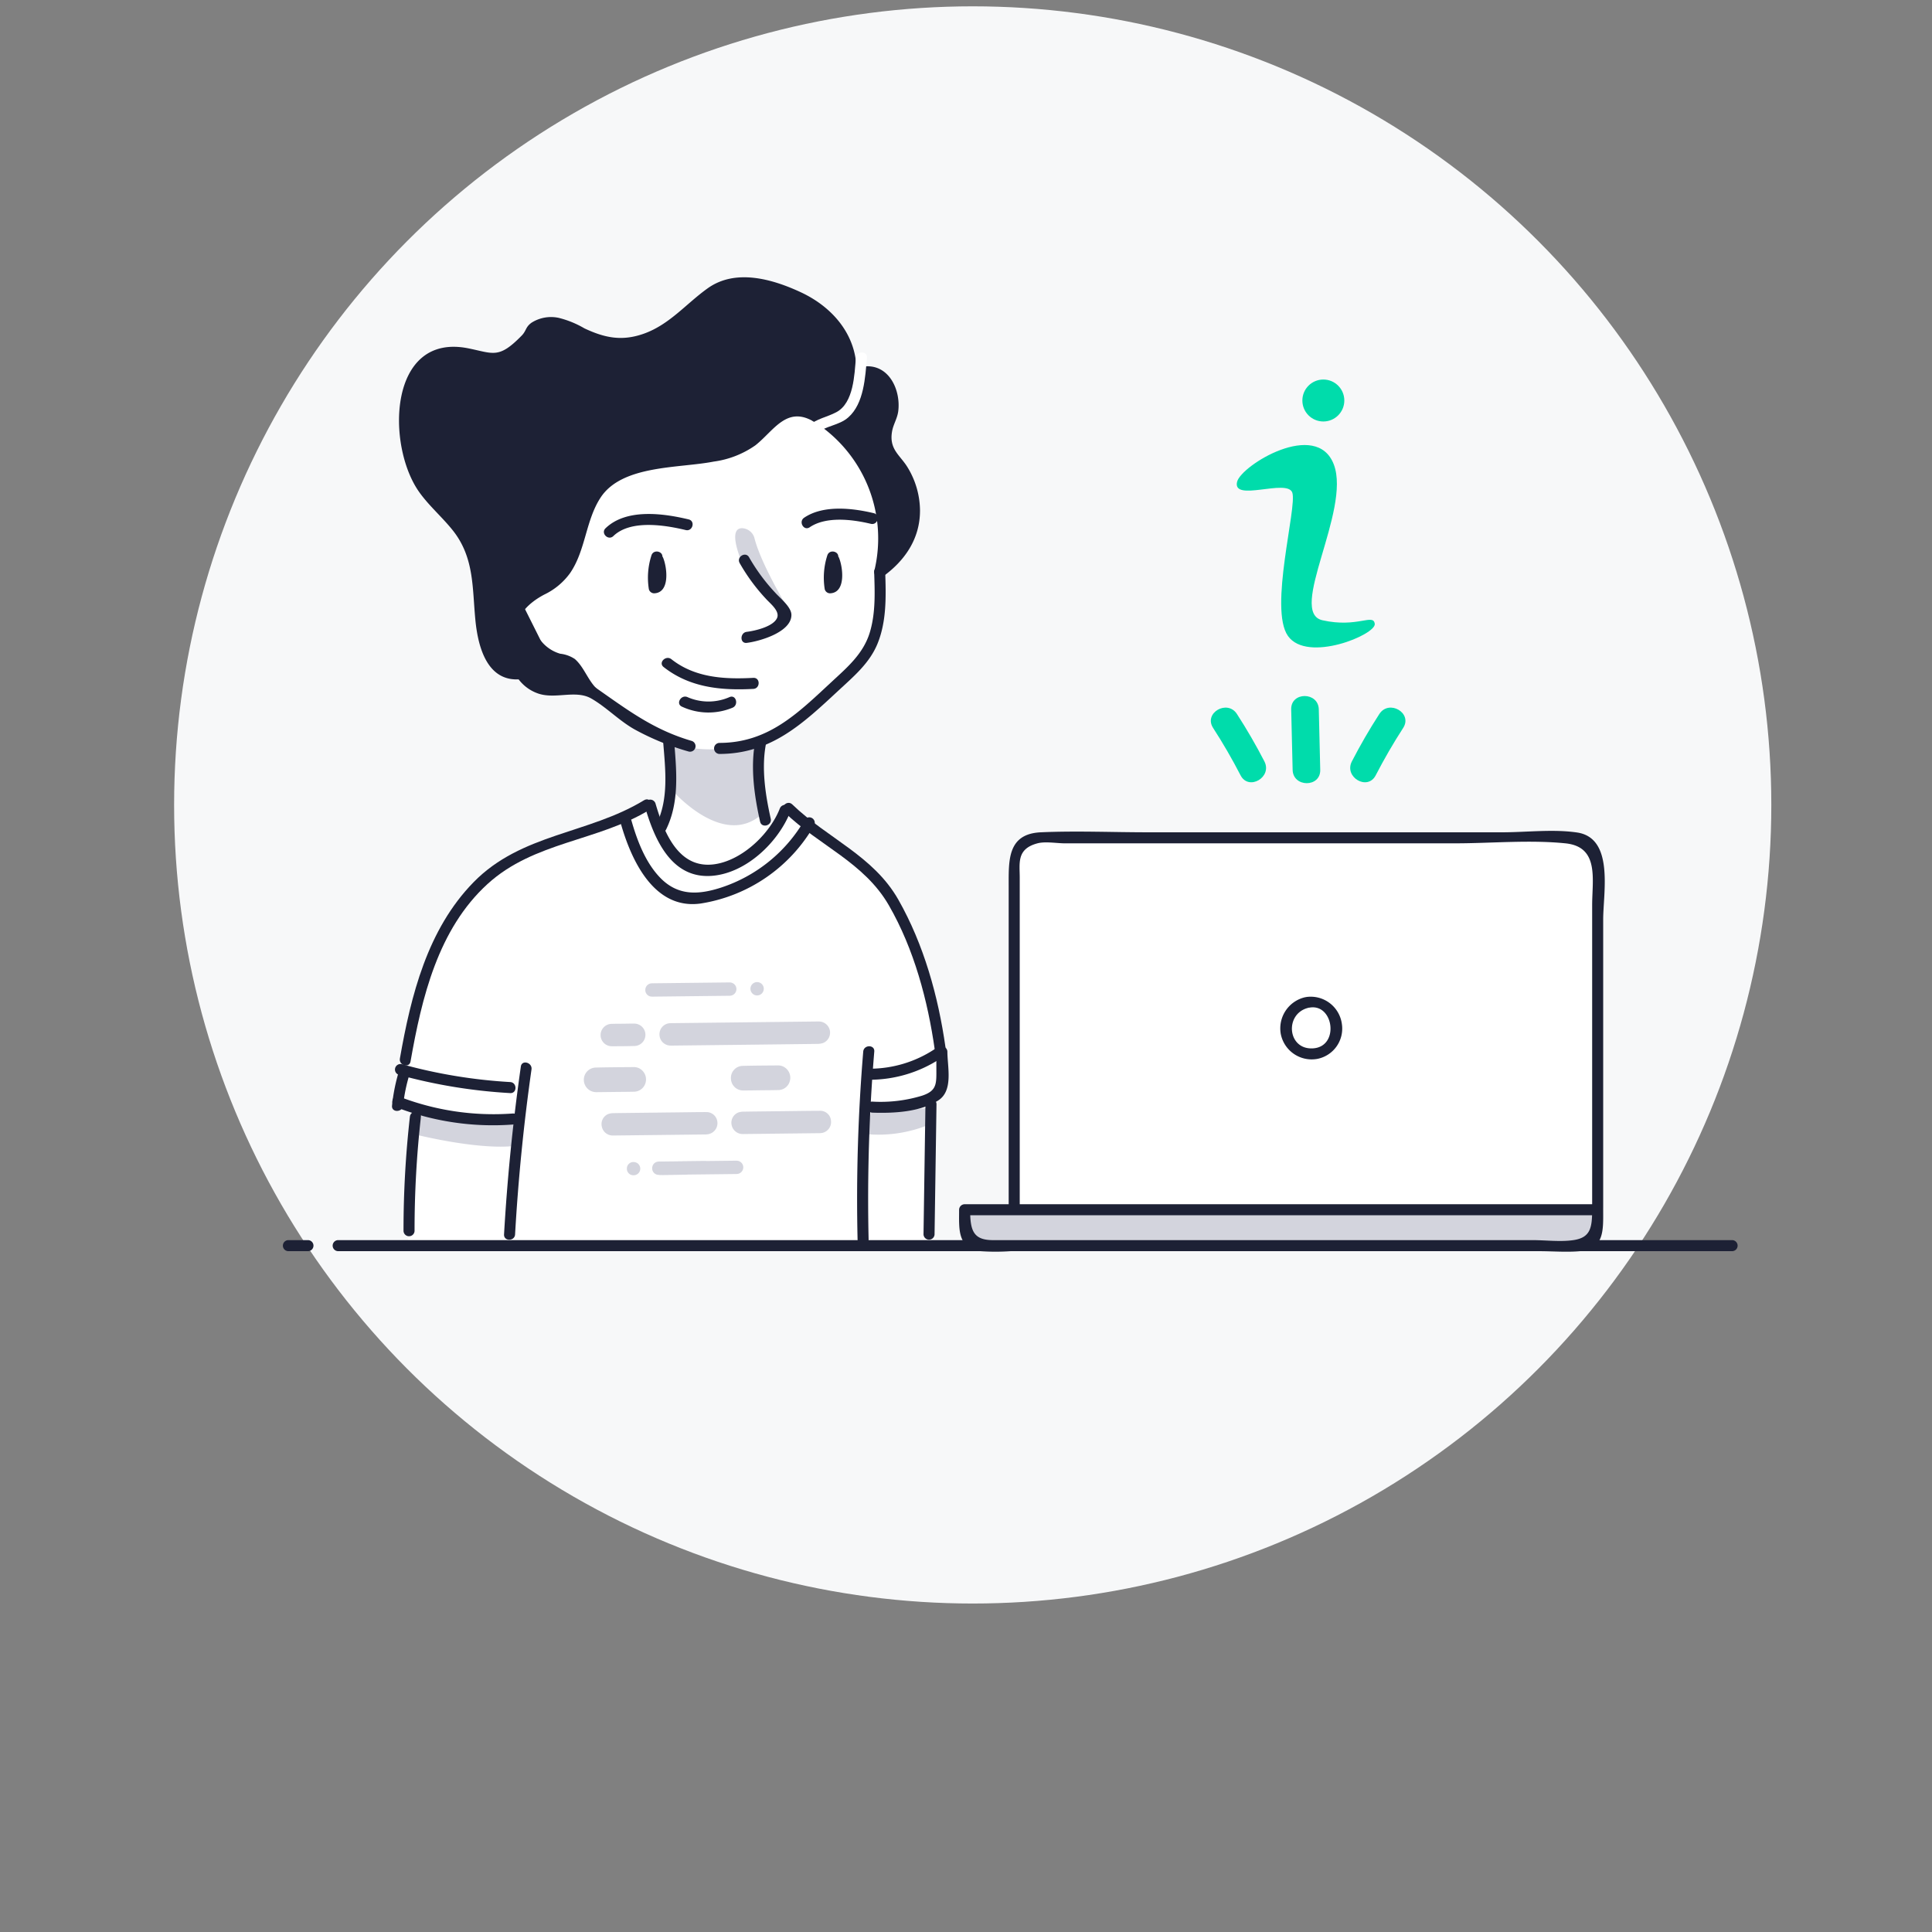 <svg xmlns="http://www.w3.org/2000/svg" width="350" height="350" viewBox="0 0 350 350"><rect x="0" y="0" width="350" height="350" fill="#808080" stroke="none"/><circle cx="176.216" cy="145.82" r="144.674" fill="#f7f8f9"/><polygon points="73.89 225.82 74.89 200.82 71.89 199.82 73.89 188.82 76.89 177.82 80.89 167.82 86.89 159.82 92.89 155.82 101.89 151.82 116.89 145.82 118.89 149.82 120.89 146.82 120.89 133.82 104.89 123.82 91.89 113.82 92.89 88.82 122.89 68.82 147.89 64.82 157.89 81.82 161.89 97.82 159.89 103.82 159.89 111.82 155.89 119.82 137.89 134.82 137.89 141.82 138.89 151.82 142.89 146.82 156.89 157.82 162.89 164.82 167.89 176.82 170.89 192.82 169.89 197.82 168.89 199.82 167.89 225.82 73.89 225.82" fill="#fff"/><path d="M168.655 200.601v2.988a23.987 23.987 0 0 1-11.836 1.854l1.211-4.877s6.68.758 10.625.035zM76.785 201.23l-1.866 4.213s12.045 3.09 18.898 2.085l.229-4.429s-14.417-.977-17.26-1.869z" fill="#d3d4dd"/><g fill="#00dcab"><path d="M224.111 87.284c.714-2.949 14.418-11.418 17.535-3.106s-8.443 26.757-2.078 28.186 9.222-1.299 9.482.649-12.21 7.144-15.717 2.208 1.689-23.381.779-25.978-10.911 1.795-10.002-1.96z"/><circle cx="239.736" cy="72.556" r="3.8"/></g><path d="M229.057 137.933q-2.278-4.416-4.976-8.586c-1.742-2.692-6.072-.189-4.317 2.524q2.699 4.171 4.976 8.586c1.476 2.861 5.792.335 4.317-2.524zM249.222 140.457q2.278-4.416 4.976-8.586c1.753-2.709-2.573-5.219-4.317-2.524q-2.699 4.171-4.976 8.586c-1.473 2.855 2.84 5.387 4.317 2.524zM239.173 139.467l-.261-10.96c-.076-3.212-5.077-3.224-5 0l.261 10.96c.076 3.212 5.077 3.224 5 0z" fill="#00dcab"/><path d="M55.831 224.661H52.204a1.001 1.001 0 0 0 0 2h3.627a1.001 1.001 0 0 0 0-2z" fill="#1d2135"/><g fill="#d3d4dd"><path d="M134.922 189.269q6.543-.075 13.087-.156a3.42 3.42 0 0 0 1.088-.158 2.021 2.021 0 0 0-.628-3.897c-.205-.011-.411-.004-.617-.002q-12.963.147-25.927.296c-.185.002-.371 0-.555.012a1.993 1.993 0 0 0-1.899 1.975 2.013 2.013 0 0 0 1.81 2.067 6.352 6.352 0 0 0 .74.01q6.451-.072 12.902-.147zM119.436 201.555c-2.739.031-5.478.059-8.216.099a3.043 3.043 0 0 0-.968.139 1.962 1.962 0 0 0-1.24 2.234 2.008 2.008 0 0 0 1.872 1.678c.164.012.329.003.494.001q8.123-.092 16.247-.187a3.603 3.603 0 0 0 .735-.062 2.029 2.029 0 0 0 1.609-2.12 1.987 1.987 0 0 0-2.009-1.872c-1.73-.002-3.459.032-5.189.051q-1.668.018-3.336.038zM141.497 201.304c-2.245.026-4.489.046-6.734.082a3.087 3.087 0 0 0-.969.135 1.991 1.991 0 0 0-1.265 2.226 2.042 2.042 0 0 0 1.873 1.689c.164.013.329.004.494.003q6.672-.076 13.344-.153a3.904 3.904 0 0 0 .616-.033 2.01 2.01 0 0 0 1.686-2.228 1.946 1.946 0 0 0-2.002-1.794c-2.348.009-4.695.048-7.043.075zM111.466 197.816c1.131-.013 2.262-.016 3.393-.042a2.202 2.202 0 0 0 2.054-1.502 2.251 2.251 0 0 0-.692-2.456 2.125 2.125 0 0 0-1.423-.504c-2.282.022-4.565.028-6.847.086a2.207 2.207 0 0 0-2.183 2.285 2.246 2.246 0 0 0 2.305 2.172c.041 0.0.082-0.0.123-.001q1.635-.019 3.269-.038zM137.848 197.515c1.048-.012 2.097-.013 3.146-.039a2.182 2.182 0 0 0 2.072-1.559 2.242 2.242 0 0 0-.754-2.437 2.119 2.119 0 0 0-1.374-.467c-2.118.02-4.236.023-6.353.08a2.172 2.172 0 0 0-2.169 2.284 2.202 2.202 0 0 0 2.286 2.172c1.049-.001 2.097-.022 3.146-.034zM125.224 180.471q3.27-.037 6.539-.075a5.251 5.251 0 0 0 .555-.016 1.203 1.203 0 0 0-.017-2.397 3.626 3.626 0 0 0-.431-.005q-6.755.076-13.51.154a3.571 3.571 0 0 0-.37.011 1.186 1.186 0 0 0-1.081 1.148 1.171 1.171 0 0 0 1.037 1.246 3.67 3.67 0 0 0 .554.01q3.362-.037 6.724-.076zM126.466 212.764q3.27-.037 6.539-.075a5.251 5.251 0 0 0 .555-.016 1.203 1.203 0 0 0-.017-2.397 3.624 3.624 0 0 0-.431-.005q-6.755.076-13.51.154a3.571 3.571 0 0 0-.37.011 1.186 1.186 0 0 0-1.081 1.148 1.171 1.171 0 0 0 1.037 1.246 3.669 3.669 0 0 0 .554.01q3.362-.037 6.724-.076z"/><path d="M119.605 210.468c.225-.023.452-.021.679-.023q3.243-.039 6.486-.075l1.2-.014a5.521 5.521 0 0 0-3.468 2.446l-4.274.049a5.294 5.294 0 0 1-.617-.012 1.136 1.136 0 0 1-1.099-1.181 1.151 1.151 0 0 1 1.092-1.19zM112.842 185.457c-.678.008-1.357.003-2.034.026a2.027 2.027 0 1 0 .042 4.054q2.034.008 4.069-.046a2.027 2.027 0 1 0-.042-4.054c-.678-.008-1.356.013-2.034.02zM137.113 177.917a1.208 1.208 0 0 0 .065 2.415 1.208 1.208 0 1 0-.065-2.415zM113.566 211.678a1.171 1.171 0 0 0 1.184 1.23 1.196 1.196 0 1 0 .064-2.391 1.165 1.165 0 0 0-1.247 1.162z"/></g><path d="M141.269 146.476c-1.7 4.335-6.24 8.806-10.909 9.915-7.194 1.708-10.011-5.342-11.608-10.827a1.001 1.001 0 0 0-1.929.532c1.729 5.942 4.796 13.197 12.232 12.563 6.19-.528 11.971-6.116 14.142-11.651.47-1.199-1.463-1.718-1.929-.532z" fill="#1d2135"/><path d="M145.758 148.53a27.315 27.315 0 0 1-15.085 12.251c-4.054 1.315-7.858 1.6-11.131-1.831-2.641-2.768-4.129-6.718-5.153-10.314a1.001 1.001 0 0 0-1.929.532c1.94 6.808 6.066 15.655 14.432 14.519a28.843 28.843 0 0 0 20.593-14.147 1.001 1.001 0 0 0-1.727-1.01zM154.13 68.136c.626-4.445-1.78-8.93-5.282-11.738s-7.949-4.17-12.37-4.952a11.178 11.178 0 0 0-4.177-.156c-2.217.455-3.986 2.066-5.669 3.578a34.691 34.691 0 0 1-8.264 5.94 13.621 13.621 0 0 1-9.925.962c-2.156-.719-4.024-2.131-6.168-2.885s-4.897-.641-6.247 1.186c-.679.919-.884 2.115-1.531 3.056-1.431 2.08-4.456 2.236-6.922 1.698s-4.955-1.558-7.431-1.064a8.227 8.227 0 0 0-5.641 5.112 19.302 19.302 0 0 0-1.084 7.796 22.342 22.342 0 0 0 1.846 9.476c2.404 4.874 7.546 7.981 9.86 12.898 2.403 5.106 1.313 11.133 2.462 16.658a9.849 9.849 0 0 0 2.175 4.764 4.873 4.873 0 0 0 4.783 1.562s-7.35-9.993 5.531-16.291l2.752-4.07 3.216-7.722 3.495-6.342 4.788-2.462 9.147-1.578 8.892-1.694 5.118-3.149 3.737-3.548 5.283-.424 2.825 1.674 2.775-3.569z" fill="#1d2135"/><path d="M149.329 76.423l4.801-8.287h4.717l2.938 4.143-1.407 7.631.62 2.161 3.932 6.051.642 5.823-.504 2.46-3.6 5.593-1.683 1.357s2.017-20.046-10.457-26.933z" fill="#1d2135"/><polygon points="99.197 118.507 94.747 109.625 92.149 114.066 92.149 121.544 95.673 123.498 100.673 125.139 107.232 125.31 103.378 120.055 99.197 118.507" fill="#1d2135"/><path d="M142.374 109.625s-4.548-7.599-5.681-12.076a2.432 2.432 0 0 0-2.205-1.859c-1.285-.047-2.277 1.177.364 7.325 0 0 5.435 7.056 7.522 6.61zM121.107 133.91l.588 9.169s9.341 10.898 16.453 4.3l-.339-12.945s-11.217 3.287-16.702-.524z" fill="#d3d4dd"/><path d="M149.834 77.286c1.718-1.066 2.446-2.464 3.283-4.28 1.127-2.443 2.575-7.692 7.002-2.781 3.552 3.942-1.825 6.574-1.278 10.027.477 3.009 3.973 4.907 5.055 7.92 2.064 5.747-.267 11.191-5.036 14.609l1.469 1.129A27.094 27.094 0 0 0 148.25 74.52c-1.086-.698-2.09 1.032-1.009 1.727A25.048 25.048 0 0 1 158.4 103.379c-.188.778.719 1.667 1.469 1.129 4.042-2.897 6.812-6.902 6.799-12.043a15.201 15.201 0 0 0-2.286-7.855c-1.352-2.193-3.343-3.212-2.776-6.455.225-1.287.955-2.335 1.123-3.683.462-3.714-1.573-8.383-5.949-8.106-5.196.328-4.33 6.944-7.957 9.194-1.091.677-.088 2.408 1.01 1.727z" fill="#1d2135"/><path d="M148.784 74.873c-7.579-4.914-11.192 4.404-17.683 6.306-7.06 2.069-17.72.417-22.963 6.472-1.882 2.174-2.75 5.029-3.596 7.719-1.625 5.166-2.783 8.159-7.68 10.973-6.315 3.63-6.989 9.726-3.244 15.81.674 1.094 2.404.091 1.727-1.01-3.341-5.428-2.751-10.226 3.22-13.414a12.293 12.293 0 0 0 4.725-3.926c2.817-4.121 2.798-9.523 5.516-13.666 3.896-5.941 14.176-5.281 20.468-6.512a17.101 17.101 0 0 0 7.571-2.95c3.409-2.687 5.75-7.433 10.928-4.076 1.083.702 2.087-1.028 1.01-1.727z" fill="#1d2135"/><path d="M155.13 68.136c.464-6.932-3.981-12.367-10.065-15.196-5.21-2.422-11.837-4.294-16.853-.717-3.938 2.808-6.944 6.623-11.692 8.268-3.923 1.359-7.018.7-10.661-1.013a17.459 17.459 0 0 0-4.662-1.898 6.612 6.612 0 0 0-4.915.887c-1.12.818-.899 1.434-1.774 2.33-4.149 4.248-5.1 3.231-9.636 2.314-14.549-2.94-14.955 17.568-8.921 26.043 1.782 2.503 4.145 4.51 6.056 6.904 3.934 4.93 3.539 10.386 4.114 16.279.484 4.967 2.187 11.42 8.425 10.691 1.263-.148 1.278-2.15 0-2-8.429.986-6.24-14.337-7.388-19.088-1.191-4.929-4.528-8.019-7.745-11.714-4.664-5.358-7.364-15.395-3.459-22.039 4.282-7.284 11.146-.119 16.925-2.611 1.29-.556 1.42-1.163 2.48-1.944a7.925 7.925 0 0 0 .635-1.245l7.341-1.971c1.015.179 2.268 1.257 3.27 1.67 4.711 1.943 9.357 1.263 13.775-1.197 5.817-3.238 9.217-9.663 16.66-8.319 8.015 1.448 16.71 6.283 16.089 15.564-.086 1.285 1.914 1.28 2 0zM158.364 103.645c.12 3.62.273 7.389-.782 10.898-1.187 3.948-4.19 6.438-7.087 9.13-6.038 5.61-11.367 10.904-20.178 10.912a1.001 1.001 0 0 0 0 2c9.361-.008 15.105-5.47 21.593-11.498 2.759-2.564 5.641-4.957 7.086-8.539 1.641-4.067 1.512-8.604 1.369-12.904-.043-1.284-2.043-1.29-2 0z" fill="#1d2135"/><path d="M93.182 121.802a7.45 7.45 0 0 0 4.04 3.737c3.227 1.284 6.98-.664 9.893 1.004 2.765 1.583 5.067 4.054 7.921 5.637a47.034 47.034 0 0 0 9.733 3.97 1.001 1.001 0 0 0 .532-1.929c-6.92-2.018-11.603-5.6-17.361-9.62-4.243-2.962-9.776 2.37-13.03-3.81-.6-1.139-2.327-.13-1.727 1.009zM136.845 134.168c-.945 4.763-.202 9.983.852 14.675.282 1.255 2.211.724 1.929-.532-.969-4.317-1.723-9.218-.851-13.612.249-1.257-1.678-1.795-1.929-.532z" fill="#1d2135"/><path d="M120.14 134.434c.395 4.896 1.044 10.277-1.202 14.839-.567 1.151 1.158 2.165 1.727 1.009 2.434-4.941 1.904-10.527 1.476-15.849-.103-1.274-2.104-1.285-2 0zM96.604 117.52a8.812 8.812 0 0 0 2.454 2.07 24.659 24.659 0 0 0 3.06.992c1.323.531 1.885 2.103 2.605 3.215a14.64 14.64 0 0 0 1.802 2.22c.896.927 2.309-.488 1.414-1.414-1.493-1.545-2.205-3.834-3.811-5.223a5.952 5.952 0 0 0-2.647-.953 6.876 6.876 0 0 1-3.463-2.32c-.833-.984-2.241.437-1.414 1.414zM133.988 101.99a34.09 34.09 0 0 0 4.729 6.446c.763.868 2.592 2.236 2.06 3.505-.664 1.586-4.05 2.349-5.493 2.522-1.262.152-1.277 2.154 0 2 2.285-.275 8.121-1.934 8.088-5.083-.015-1.442-2.087-3.045-2.937-4.014a34.006 34.006 0 0 1-4.72-6.386c-.604-1.137-2.331-.128-1.727 1.009zM120.218 120.837c4.732 3.729 10.406 4.277 16.255 3.964 1.28-.069 1.288-2.069 0-2-5.229.28-10.561-.005-14.841-3.378-1-.788-2.425.618-1.414 1.414zM118.019 100.607a13.117 13.117 0 0 0-.469 6.144 1 1 0 0 0 .964.734c2.906-.107 2.345-4.698 1.614-6.451-.328-.786-1.747-1.101-1.929 0a21.478 21.478 0 0 0-.292 4.292c.046 1.283 2.046 1.289 2 0a18.843 18.843 0 0 1 .221-3.76h-1.929a5.998 5.998 0 0 1 .517 2.189 8.315 8.315 0 0 1-.202 1.73l.964.734a10.919 10.919 0 0 1 .469-5.081c.402-1.226-1.529-1.751-1.929-.532zM149.88 100.607a13.117 13.117 0 0 0-.469 6.144 1 1 0 0 0 .964.734c2.906-.107 2.345-4.698 1.614-6.451-.328-.786-1.747-1.101-1.929 0a21.478 21.478 0 0 0-.292 4.292c.046 1.283 2.046 1.289 2 0a18.843 18.843 0 0 1 .221-3.76h-1.929a5.998 5.998 0 0 1 .517 2.189 8.315 8.315 0 0 1-.202 1.73l.964.734a10.919 10.919 0 0 1 .469-5.081c.402-1.226-1.529-1.751-1.929-.532zM111.116 97.112c3.122-3.011 9.338-1.994 13.111-1.087 1.251.301 1.784-1.627.532-1.929-4.616-1.109-11.298-2.023-15.057 1.602-.928.895.487 2.308 1.414 1.414zM146.683 95.52c2.995-2.032 7.776-1.416 11.082-.624 1.251.3 1.785-1.628.532-1.929-3.858-.925-9.143-1.536-12.623.825-1.059.719-.059 2.452 1.01 1.727zM123.541 128.018a11.389 11.389 0 0 0 9.16.192c1.171-.488.657-2.424-.532-1.929a9.463 9.463 0 0 1-7.619.01c-1.166-.517-2.185 1.206-1.01 1.727z" fill="#1d2135"/><path d="M147.852 78.551c1.714-1.445 4.137-1.45 5.822-2.936 2.859-2.52 3.072-7.314 3.381-10.806.113-1.282-1.887-1.274-2 0-.268 3.034-.381 8.183-3.546 9.865-1.732.92-3.512 1.148-5.072 2.462-.986.83.435 2.239 1.414 1.414z" fill="#fff"/><path d="M116.682 144.966c-10.088 6.154-22.225 5.989-30.895 14.858-8.368 8.559-11.335 20.512-13.343 31.939-.221 1.259 1.706 1.799 1.929.532 2.021-11.502 4.971-23.969 13.961-32.161 8.421-7.673 19.957-7.706 29.358-13.441 1.097-.669.093-2.4-1.01-1.727zM142.119 147.146c6.222 6.016 14.418 9.073 18.906 16.861 4.571 7.931 7.049 17.232 8.326 26.228.18 1.269 2.108.729 1.929-.532-1.306-9.196-3.911-18.577-8.528-26.706-4.538-7.99-12.85-11.108-19.219-17.266-.926-.895-2.342.517-1.414 1.414z" fill="#1d2135"/><path d="M72.258 194.714a96.318 96.318 0 0 0 20.163 3.31c1.286.074 1.282-1.927 0-2a93.803 93.803 0 0 1-19.631-3.239 1.001 1.001 0 0 0-.532 1.929zM71.75 200.578a48.604 48.604 0 0 0 21.132 3.144c1.277-.09 1.286-2.091 0-2a47.444 47.444 0 0 1-20.6-3.072c-1.203-.461-1.723 1.472-.532 1.929z" fill="#1d2135"/><path d="M72.343 193.818a33.152 33.152 0 0 0-1.322 6.479c-.134 1.279 1.867 1.269 2 0a30.519 30.519 0 0 1 1.25-5.947c.386-1.231-1.544-1.758-1.929-.532zM74.256 202.314a183.267 183.267 0 0 0-1.155 20.687 1.001 1.001 0 0 0 2 0 183.269 183.269 0 0 1 1.155-20.687c.144-1.277-1.857-1.267-2 0zM169.317 190.062a21.391 21.391 0 0 1-11.747 3.545 1.001 1.001 0 0 0 0 2 23.392 23.392 0 0 0 12.756-3.818c1.075-.7.073-2.432-1.01-1.727z" fill="#1d2135"/><path d="M169.625 190.505l.009 3.893c.005 2.207-.183 3.282-2.558 4.084a25.683 25.683 0 0 1-9.046 1.084c-1.287-.044-1.286 1.956 0 2 3.824.13 8.633-.089 11.96-2.225 2.745-1.763 1.642-6.038 1.636-8.836a1.001 1.001 0 0 0-2 0z" fill="#1d2135"/><path d="M156.383 190.502a322.156 322.156 0 0 0-1.026 34.053 1.001 1.001 0 0 0 2 0 322.153 322.153 0 0 1 1.026-34.053c.107-1.283-1.894-1.276-2 0zM94.357 193.208q-2.167 15.156-3.045 30.415c-.073 1.286 1.927 1.282 2 0q.857-15.018 2.974-29.884c.18-1.259-1.747-1.803-1.929-.532zM167.655 199.99l-.352 23.633a1.001 1.001 0 0 0 2 0l.352-23.633a1.001 1.001 0 0 0-2 0z" fill="#1d2135"/><path d="M61.221 226.661h252.607a1.001 1.001 0 0 0 0-2H61.221a1.001 1.001 0 0 0 0 2z" fill="#1d2135"/><g><path d="M174.752 219.158h8.982v-63.094a4.285 4.285 0 0 1 4.285-4.285h97.129a4.285 4.285 0 0 1 4.285 4.285v66.656a2.941 2.941 0 0 1-2.941 2.941H177.693a2.941 2.941 0 0 1-2.941-2.941z" fill="#fff"/><path d="M174.752 219.158s.438 6.503 2.738 6.503H286.492s2.941-3.579 2.941-5.909l-6.939-.717z" fill="#d3d4dd"/><path d="M290.433 218.73v-52.168c0-4.822 2.027-14.751-4.733-15.747-4.327-.638-9.171-.036-13.528-.036h-64.251c-6.428 0-12.93-.286-19.352 0-6.09.271-5.835 5.106-5.835 9.754v58.197a1.001 1.001 0 0 0 2 0v-59.739c0-2.632-.592-5.204 3.212-6.213 1.434-.38 3.493 0 4.96 0h70.668c6.55 0 13.491-.661 20.015 0 6.174.626 4.846 6.508 4.846 11.215v54.736a1.001 1.001 0 0 0 2 0z" fill="#1d2135"/><path d="M225.506 218.158H174.752a1.014 1.014 0 0 0-1 1c0 3.443-.367 6.893 3.846 7.503a39.822 39.822 0 0 0 5.496 0h95.695c2.456 0 5.028.219 7.477 0 4.423-.395 4.166-3.906 4.166-7.503a1.014 1.014 0 0 0-1-1h-63.927a1.001 1.001 0 0 0 0 2h63.928l-1-1c0 3.288-.318 5.053-3.407 5.503-2.342.341-5.007 0-7.368 0h-97.756c-3.571 0-4.151-1.714-4.151-5.503l-1 1h50.754a1.001 1.001 0 0 0 0-2z" fill="#1d2135"/></g><path d="M236.403 180.665a5.792 5.792 0 0 0-4.388 6.595 5.703 5.703 0 0 0 6.632 4.567 5.588 5.588 0 0 0 4.457-6.243 5.7 5.7 0 0 0-6.388-4.976c-1.266.219-.729 2.147.532 1.929 4.377-.759 5.442 7.09.611 7.383-4.621.28-5.187-6.2-.924-7.325a1.001 1.001 0 0 0-.532-1.929z" fill="#1d2135"/></svg>